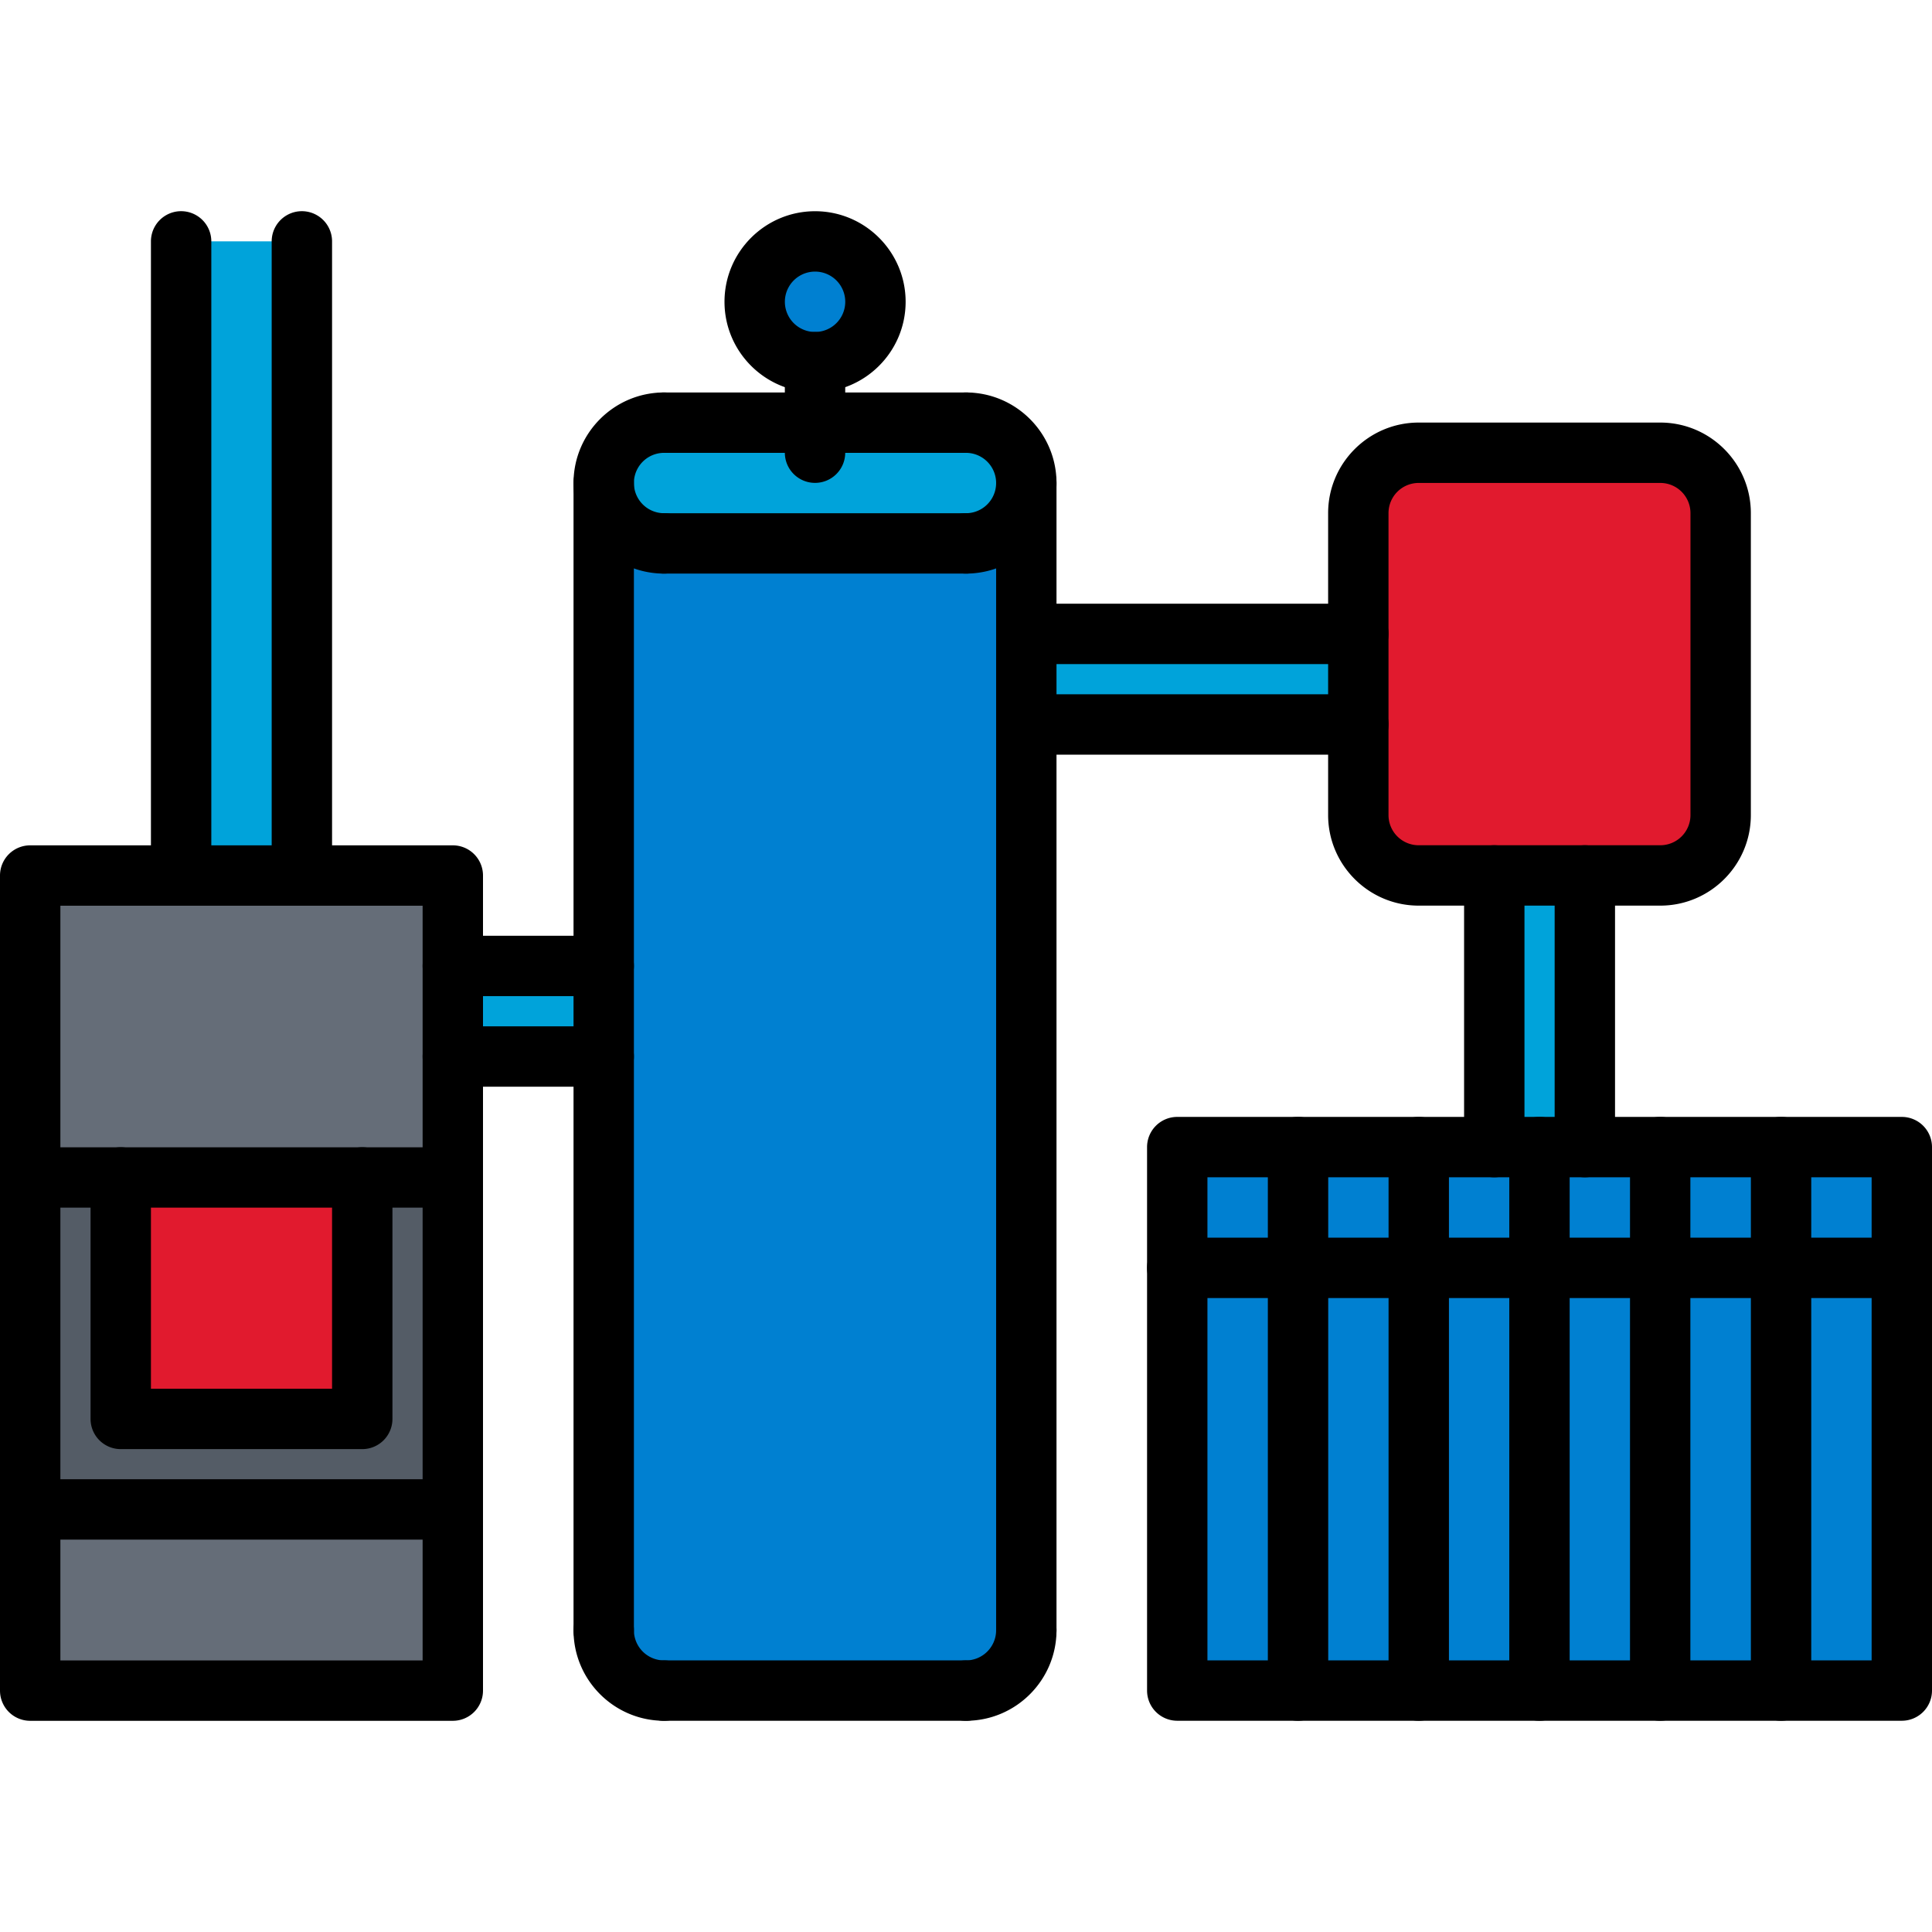 <?xml version="1.0" encoding="UTF-8"?>
<svg xmlns="http://www.w3.org/2000/svg" xmlns:xlink="http://www.w3.org/1999/xlink" version="1.1" width="512" height="512" x="0" y="0" viewBox="0 0 64 64" style="enable-background:new 0 0 512 512" xml:space="preserve" class="">
  <g>
    <path fill="#0080d1" d="M29 9.995a2 2 0 1 1-2-2c1.1 0 2 .9 2 2z" opacity="1" data-original="#e6e9ed" class=""/>
    <path fill="#00a3da" d="M6 7.995h4v21.01H6z" opacity="1" data-original="#ccd1d9" class=""/>
    <g fill="#e6e9ed">
      <path d="M55 38.005v4h-4v-4h1.5zM47 42.005h4v14h-4zM39 38.005h4v4h-4zM39 42.005h4v14h-4zM55 42.005h4v14h-4zM59 38.005h4v4h-4zM59 42.005h4v14h-4zM43 42.005h4v14h-4zM43 38.005h4v4h-4zM51 42.005h4v14h-4zM55 38.005h4v4h-4zM51 38.005v4h-4v-4h2.5z" fill="#0080d1" opacity="1" data-original="#e6e9ed" class=""/>
    </g>
    <path fill="#00a3da" d="M52.5 29.005v9h-3v-9z" opacity="1" data-original="#ccd1d9" class=""/>
    <path fill="#e11a2e" d="M57 16.995v10.01c0 1.1-.9 2-2 2h-8c-1.1 0-2-.9-2-2v-10.01c0-1.101.9-2 2-2h8c1.1 0 2 .9 2 2z" opacity="1" data-original="#ed5565" class=""/>
    <path fill="#00a3da" d="M34 21.005h11v3H34zM15 32.005h5v3h-5zM27 14.005h5a2 2 0 1 1 0 4H22a2 2 0 0 1-2-2c0-1.11.89-2 2-2z" opacity="1" data-original="#ccd1d9" class=""/>
    <path fill="#0080d1" d="M34 16.005v38c0 1.1-.9 2-2 2H22a2 2 0 0 1-2-2v-38a2 2 0 0 0 2 2h10c1.1 0 2-.901 2-2z" opacity="1" data-original="#e6e9ed" class=""/>
    <path fill="#545c66" d="M15 39.005v11H1v-11h3v8h8v-8z" opacity="1" data-original="#545c66" class=""/>
    <path fill="#e11a2e" d="M4 39.005h8v8H4z" opacity="1" data-original="#ed5565" class=""/>
    <path fill="#656d78" d="M1 50.005h14v6H1zM15 35.005v4H1v-10h14v3z" opacity="1" data-original="#656d78"/>
    <path d="M15 57.004H1a1 1 0 0 1-1-1V29.003a1 1 0 0 1 1-1h14a1 1 0 0 1 1 1v27.001a1 1 0 0 1-1 1zm-13-2h12V30.003H2z" fill="#000000" opacity="1" data-original="#000000"/>
    <path d="M12 48.004H4a1 1 0 0 1-1-1v-8a1 1 0 1 1 2 0v7h6v-7a1 1 0 1 1 2 0v8a1 1 0 0 1-1 1z" fill="#000000" opacity="1" data-original="#000000"/>
    <path d="M15 40.005H1a1 1 0 1 1 0-2h14a1 1 0 1 1 0 2zM15 51.002H1a1 1 0 1 1 0-2h14a1 1 0 1 1 0 2zM21.999 19.001c-1.654 0-3-1.346-3-3s1.346-3 3-3a1 1 0 1 1 0 2 1 1 0 0 0 0 2 1 1 0 1 1 0 2zM31.998 19.001a1 1 0 1 1 0-2 1 1 0 0 0 0-2 1 1 0 1 1 0-2c1.654 0 3 1.346 3 3s-1.346 3-3 3z" fill="#000000" opacity="1" data-original="#000000"/>
    <path d="M31.998 19.001h-9.999a1 1 0 1 1 0-2h9.999a1 1 0 1 1 0 2zM21.999 57.003c-1.654 0-3-1.346-3-3a1 1 0 1 1 2 0 1 1 0 0 0 1 1 1 1 0 1 1 0 2zM31.998 57.003a1 1 0 1 1 0-2 1 1 0 0 0 1-1 1 1 0 1 1 2 0c0 1.654-1.346 3-3 3z" fill="#000000" opacity="1" data-original="#000000"/>
    <path d="M31.998 57.003h-9.999a1 1 0 1 1 0-2h9.999a1 1 0 1 1 0 2zM31.998 15.001h-9.999a1 1 0 1 1 0-2h9.999a1 1 0 1 1 0 2zM19.999 55.003a1 1 0 0 1-1-1V16.001a1 1 0 1 1 2 0v38.002a1 1 0 0 1-1 1zM33.998 55.003a1 1 0 0 1-1-1V16.001a1 1 0 1 1 2 0v38.002a1 1 0 0 1-1 1zM6 30.003a1 1 0 0 1-1-1V7.996a1 1 0 1 1 2 0v21.007a1 1 0 0 1-1 1zM10 30.003a1 1 0 0 1-1-1V7.996a1 1 0 1 1 2 0v21.007a1 1 0 0 1-1 1z" fill="#000000" opacity="1" data-original="#000000"/>
    <path d="M26.999 15.996a1 1 0 0 1-1-1v-2.999a1 1 0 1 1 2 0v2.999a1 1 0 0 1-1 1z" fill="#000000" opacity="1" data-original="#000000"/>
    <path d="M27 12.997c-1.654 0-3-1.346-3-3s1.346-3 3-3 3 1.346 3 3-1.346 3-3 3zm0-4a1 1 0 1 0 0 2 1 1 0 0 0 0-2zM19.999 32.999H15a1 1 0 1 1 0-2h4.999a1 1 0 1 1 0 2zM19.999 35.999H15a1 1 0 1 1 0-2h4.999a1 1 0 1 1 0 2zM44.996 21.999H34a1 1 0 1 1 0-2h10.996a1 1 0 1 1 0 2zM44.996 24.999H34a1 1 0 1 1 0-2h10.996a1 1 0 1 1 0 2zM63 57.002H38.998a1 1 0 0 1-1-1V37.999a1 1 0 0 1 1-1H63a1 1 0 0 1 1 1v18.003a1 1 0 0 1-1 1zm-23.002-2H62V38.999H39.998z" fill="#000000" opacity="1" data-original="#000000"/>
    <path d="M63 42.999H38.998a1 1 0 1 1 0-2H63a1 1 0 1 1 0 2z" fill="#000000" opacity="1" data-original="#000000"/>
    <path d="M42.999 57.002a1 1 0 0 1-1-1V37.999a1 1 0 1 1 2 0v18.003a1 1 0 0 1-1 1zM46.998 57.002a1 1 0 0 1-1-1V37.999a1 1 0 1 1 2 0v18.003a1 1 0 0 1-1 1zM50.997 57.002a1 1 0 0 1-1-1V37.999a1 1 0 1 1 2 0v18.003a1 1 0 0 1-1 1zM54.996 57.002a1 1 0 0 1-1-1V37.999a1 1 0 1 1 2 0v18.003a1 1 0 0 1-1 1zM59 57.002a1 1 0 0 1-1-1V37.999a1 1 0 1 1 2 0v18.003a1 1 0 0 1-1 1zM54.999 30h-8.003c-1.654 0-3-1.346-3-3V16.998c0-1.654 1.346-3 3-3h8.003c1.654 0 3 1.346 3 3V27c0 1.654-1.346 3-3 3zm-8.003-14.002a1 1 0 0 0-1 1V27a1 1 0 0 0 1 1h8.003a1 1 0 0 0 1-1V16.998a1 1 0 0 0-1-1z" fill="#000000" opacity="1" data-original="#000000"/>
    <path d="M49.5 38.999a1 1 0 0 1-1-1V29a1 1 0 1 1 2 0v8.999a1 1 0 0 1-1 1zM52.5 38.999a1 1 0 0 1-1-1V29a1 1 0 1 1 2 0v8.999a1 1 0 0 1-1 1z" fill="#000000" opacity="1" data-original="#000000"/>
  </g>
</svg>
